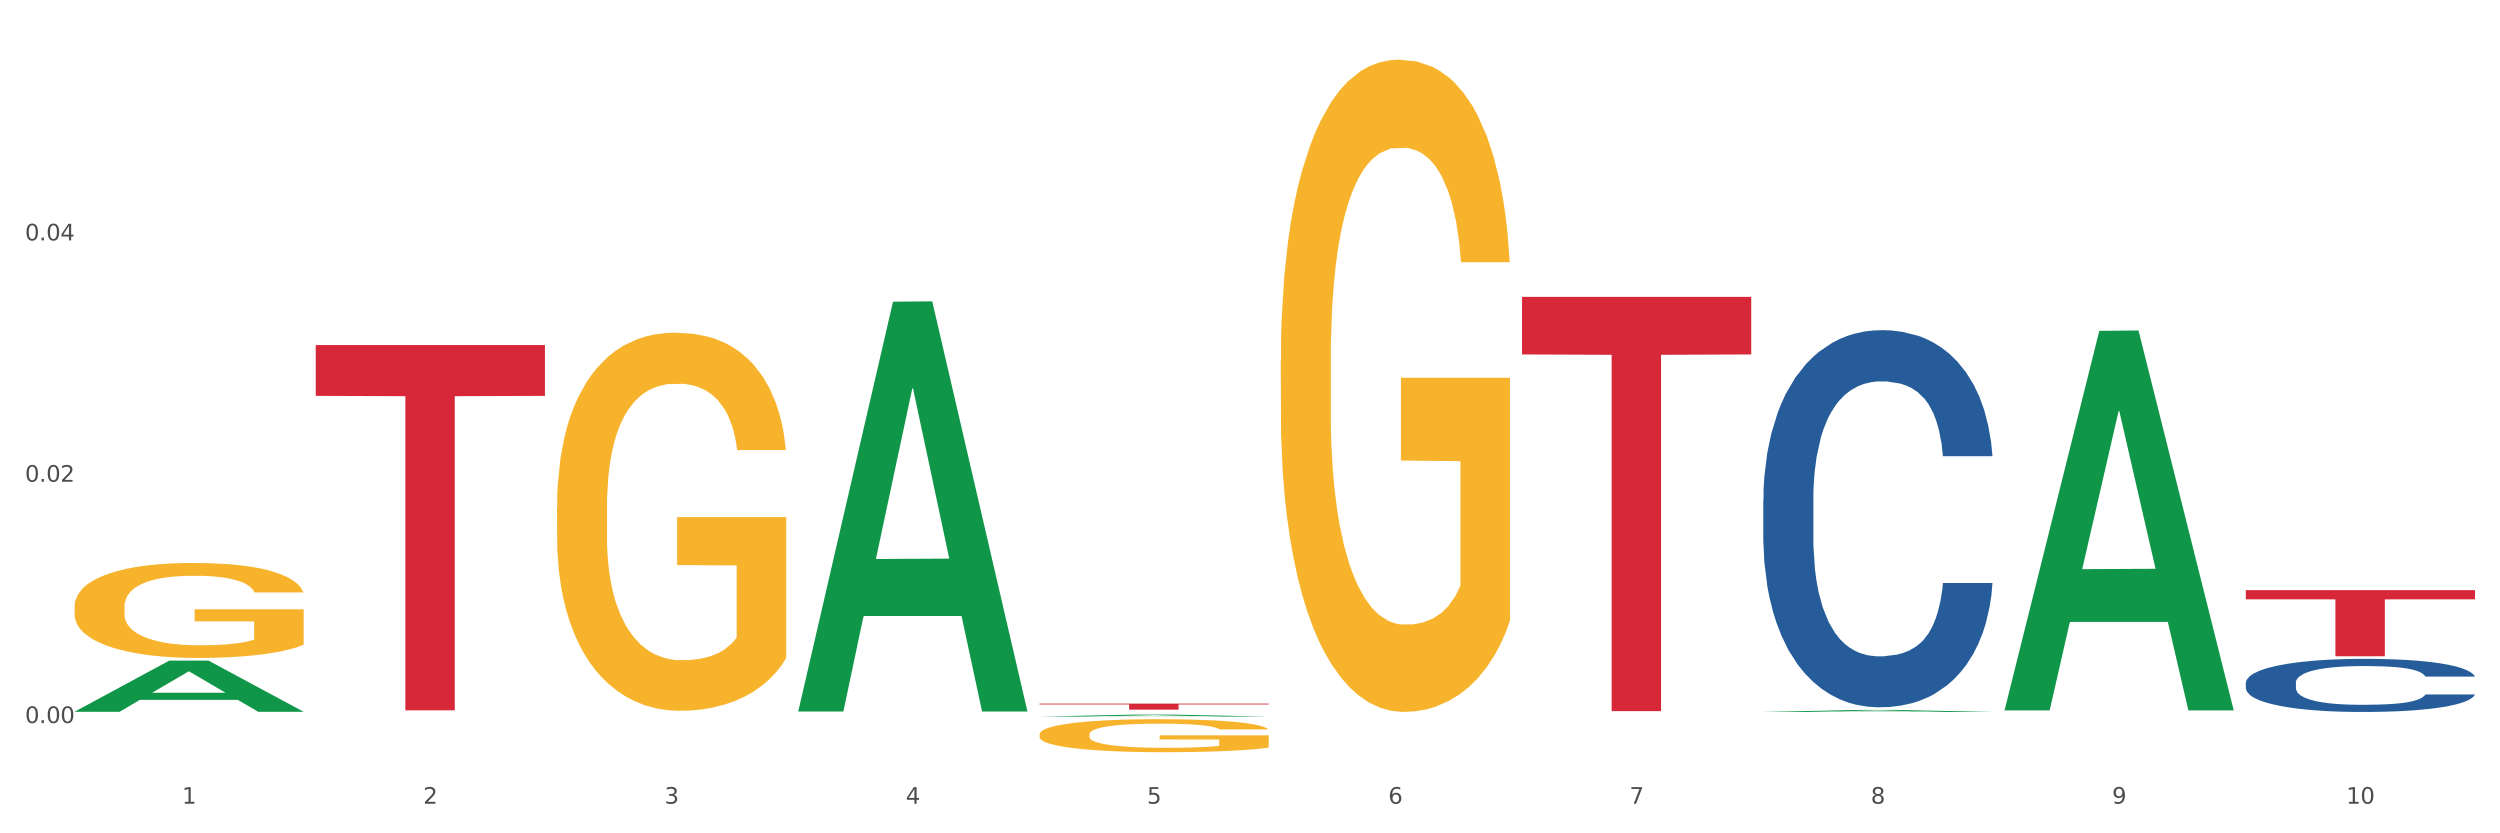 <?xml version="1.0" encoding="utf-8" standalone="no"?>
<!DOCTYPE svg PUBLIC "-//W3C//DTD SVG 1.1//EN"
  "http://www.w3.org/Graphics/SVG/1.1/DTD/svg11.dtd">
<svg xmlns:xlink="http://www.w3.org/1999/xlink" width="1080pt" height="360pt" viewBox="0 0 1080 360" xmlns="http://www.w3.org/2000/svg" version="1.1">
 <rect x="0" y="0" width="1080" height="360" fill="#333333" stroke="none"/>
 <defs>
  <style type="text/css">*{stroke-linejoin: round; stroke-linecap: butt}</style>
 </defs>
 <g id="figure_1">
  <g id="patch_1">
   <path d="M 0 360 
L 1080 360 
L 1080 0 
L 0 0 
z
" style="fill: #ffffff; stroke: #ffffff; stroke-linejoin: miter"/>
  </g>
  <g id="axes_1">
   <g id="matplotlib.axis_1">
    <g id="xtick_1">
     <g id="text_1">
      <!-- 1 -->
      <g style="fill: #4d4d4d" transform="translate(78.627 347.204) scale(0.096 -0.096)">
       <defs>
        <path id="DejaVuSans-31" d="M 794 531 
L 1825 531 
L 1825 4091 
L 703 3866 
L 703 4441 
L 1819 4666 
L 2450 4666 
L 2450 531 
L 3481 531 
L 3481 0 
L 794 0 
L 794 531 
z
" transform="scale(0.016)"/>
       </defs>
       <use xlink:href="#DejaVuSans-31"/>
      </g>
     </g>
    </g>
    <g id="xtick_2">
     <g id="text_2">
      <!-- 2 -->
      <g style="fill: #4d4d4d" transform="translate(182.851 347.204) scale(0.096 -0.096)">
       <defs>
        <path id="DejaVuSans-32" d="M 1228 531 
L 3431 531 
L 3431 0 
L 469 0 
L 469 531 
Q 828 903 1448 1529 
Q 2069 2156 2228 2338 
Q 2531 2678 2651 2914 
Q 2772 3150 2772 3378 
Q 2772 3750 2511 3984 
Q 2250 4219 1831 4219 
Q 1534 4219 1204 4116 
Q 875 4013 500 3803 
L 500 4441 
Q 881 4594 1212 4672 
Q 1544 4750 1819 4750 
Q 2544 4750 2975 4387 
Q 3406 4025 3406 3419 
Q 3406 3131 3298 2873 
Q 3191 2616 2906 2266 
Q 2828 2175 2409 1742 
Q 1991 1309 1228 531 
z
" transform="scale(0.016)"/>
       </defs>
       <use xlink:href="#DejaVuSans-32"/>
      </g>
     </g>
    </g>
    <g id="xtick_3">
     <g id="text_3">
      <!-- 3 -->
      <g style="fill: #4d4d4d" transform="translate(287.074 347.204) scale(0.096 -0.096)">
       <defs>
        <path id="DejaVuSans-33" d="M 2597 2516 
Q 3050 2419 3304 2112 
Q 3559 1806 3559 1356 
Q 3559 666 3084 287 
Q 2609 -91 1734 -91 
Q 1441 -91 1130 -33 
Q 819 25 488 141 
L 488 750 
Q 750 597 1062 519 
Q 1375 441 1716 441 
Q 2309 441 2620 675 
Q 2931 909 2931 1356 
Q 2931 1769 2642 2001 
Q 2353 2234 1838 2234 
L 1294 2234 
L 1294 2753 
L 1863 2753 
Q 2328 2753 2575 2939 
Q 2822 3125 2822 3475 
Q 2822 3834 2567 4026 
Q 2313 4219 1838 4219 
Q 1578 4219 1281 4162 
Q 984 4106 628 3988 
L 628 4550 
Q 988 4650 1302 4700 
Q 1616 4750 1894 4750 
Q 2613 4750 3031 4423 
Q 3450 4097 3450 3541 
Q 3450 3153 3228 2886 
Q 3006 2619 2597 2516 
z
" transform="scale(0.016)"/>
       </defs>
       <use xlink:href="#DejaVuSans-33"/>
      </g>
     </g>
    </g>
    <g id="xtick_4">
     <g id="text_4">
      <!-- 4 -->
      <g style="fill: #4d4d4d" transform="translate(391.298 347.204) scale(0.096 -0.096)">
       <defs>
        <path id="DejaVuSans-34" d="M 2419 4116 
L 825 1625 
L 2419 1625 
L 2419 4116 
z
M 2253 4666 
L 3047 4666 
L 3047 1625 
L 3713 1625 
L 3713 1100 
L 3047 1100 
L 3047 0 
L 2419 0 
L 2419 1100 
L 313 1100 
L 313 1709 
L 2253 4666 
z
" transform="scale(0.016)"/>
       </defs>
       <use xlink:href="#DejaVuSans-34"/>
      </g>
     </g>
    </g>
    <g id="xtick_5">
     <g id="text_5">
      <!-- 5 -->
      <g style="fill: #4d4d4d" transform="translate(495.522 347.204) scale(0.096 -0.096)">
       <defs>
        <path id="DejaVuSans-35" d="M 691 4666 
L 3169 4666 
L 3169 4134 
L 1269 4134 
L 1269 2991 
Q 1406 3038 1543 3061 
Q 1681 3084 1819 3084 
Q 2600 3084 3056 2656 
Q 3513 2228 3513 1497 
Q 3513 744 3044 326 
Q 2575 -91 1722 -91 
Q 1428 -91 1123 -41 
Q 819 9 494 109 
L 494 744 
Q 775 591 1075 516 
Q 1375 441 1709 441 
Q 2250 441 2565 725 
Q 2881 1009 2881 1497 
Q 2881 1984 2565 2268 
Q 2250 2553 1709 2553 
Q 1456 2553 1204 2497 
Q 953 2441 691 2322 
L 691 4666 
z
" transform="scale(0.016)"/>
       </defs>
       <use xlink:href="#DejaVuSans-35"/>
      </g>
     </g>
    </g>
    <g id="xtick_6">
     <g id="text_6">
      <!-- 6 -->
      <g style="fill: #4d4d4d" transform="translate(599.745 347.204) scale(0.096 -0.096)">
       <defs>
        <path id="DejaVuSans-36" d="M 2113 2584 
Q 1688 2584 1439 2293 
Q 1191 2003 1191 1497 
Q 1191 994 1439 701 
Q 1688 409 2113 409 
Q 2538 409 2786 701 
Q 3034 994 3034 1497 
Q 3034 2003 2786 2293 
Q 2538 2584 2113 2584 
z
M 3366 4563 
L 3366 3988 
Q 3128 4100 2886 4159 
Q 2644 4219 2406 4219 
Q 1781 4219 1451 3797 
Q 1122 3375 1075 2522 
Q 1259 2794 1537 2939 
Q 1816 3084 2150 3084 
Q 2853 3084 3261 2657 
Q 3669 2231 3669 1497 
Q 3669 778 3244 343 
Q 2819 -91 2113 -91 
Q 1303 -91 875 529 
Q 447 1150 447 2328 
Q 447 3434 972 4092 
Q 1497 4750 2381 4750 
Q 2619 4750 2861 4703 
Q 3103 4656 3366 4563 
z
" transform="scale(0.016)"/>
       </defs>
       <use xlink:href="#DejaVuSans-36"/>
      </g>
     </g>
    </g>
    <g id="xtick_7">
     <g id="text_7">
      <!-- 7 -->
      <g style="fill: #4d4d4d" transform="translate(703.969 347.204) scale(0.096 -0.096)">
       <defs>
        <path id="DejaVuSans-37" d="M 525 4666 
L 3525 4666 
L 3525 4397 
L 1831 0 
L 1172 0 
L 2766 4134 
L 525 4134 
L 525 4666 
z
" transform="scale(0.016)"/>
       </defs>
       <use xlink:href="#DejaVuSans-37"/>
      </g>
     </g>
    </g>
    <g id="xtick_8">
     <g id="text_8">
      <!-- 8 -->
      <g style="fill: #4d4d4d" transform="translate(808.193 347.204) scale(0.096 -0.096)">
       <defs>
        <path id="DejaVuSans-38" d="M 2034 2216 
Q 1584 2216 1326 1975 
Q 1069 1734 1069 1313 
Q 1069 891 1326 650 
Q 1584 409 2034 409 
Q 2484 409 2743 651 
Q 3003 894 3003 1313 
Q 3003 1734 2745 1975 
Q 2488 2216 2034 2216 
z
M 1403 2484 
Q 997 2584 770 2862 
Q 544 3141 544 3541 
Q 544 4100 942 4425 
Q 1341 4750 2034 4750 
Q 2731 4750 3128 4425 
Q 3525 4100 3525 3541 
Q 3525 3141 3298 2862 
Q 3072 2584 2669 2484 
Q 3125 2378 3379 2068 
Q 3634 1759 3634 1313 
Q 3634 634 3220 271 
Q 2806 -91 2034 -91 
Q 1263 -91 848 271 
Q 434 634 434 1313 
Q 434 1759 690 2068 
Q 947 2378 1403 2484 
z
M 1172 3481 
Q 1172 3119 1398 2916 
Q 1625 2713 2034 2713 
Q 2441 2713 2670 2916 
Q 2900 3119 2900 3481 
Q 2900 3844 2670 4047 
Q 2441 4250 2034 4250 
Q 1625 4250 1398 4047 
Q 1172 3844 1172 3481 
z
" transform="scale(0.016)"/>
       </defs>
       <use xlink:href="#DejaVuSans-38"/>
      </g>
     </g>
    </g>
    <g id="xtick_9">
     <g id="text_9">
      <!-- 9 -->
      <g style="fill: #4d4d4d" transform="translate(912.416 347.204) scale(0.096 -0.096)">
       <defs>
        <path id="DejaVuSans-39" d="M 703 97 
L 703 672 
Q 941 559 1184 500 
Q 1428 441 1663 441 
Q 2288 441 2617 861 
Q 2947 1281 2994 2138 
Q 2813 1869 2534 1725 
Q 2256 1581 1919 1581 
Q 1219 1581 811 2004 
Q 403 2428 403 3163 
Q 403 3881 828 4315 
Q 1253 4750 1959 4750 
Q 2769 4750 3195 4129 
Q 3622 3509 3622 2328 
Q 3622 1225 3098 567 
Q 2575 -91 1691 -91 
Q 1453 -91 1209 -44 
Q 966 3 703 97 
z
M 1959 2075 
Q 2384 2075 2632 2365 
Q 2881 2656 2881 3163 
Q 2881 3666 2632 3958 
Q 2384 4250 1959 4250 
Q 1534 4250 1286 3958 
Q 1038 3666 1038 3163 
Q 1038 2656 1286 2365 
Q 1534 2075 1959 2075 
z
" transform="scale(0.016)"/>
       </defs>
       <use xlink:href="#DejaVuSans-39"/>
      </g>
     </g>
    </g>
    <g id="xtick_10">
     <g id="text_10">
      <!-- 10 -->
      <g style="fill: #4d4d4d" transform="translate(1013.586 347.204) scale(0.096 -0.096)">
       <defs>
        <path id="DejaVuSans-30" d="M 2034 4250 
Q 1547 4250 1301 3770 
Q 1056 3291 1056 2328 
Q 1056 1369 1301 889 
Q 1547 409 2034 409 
Q 2525 409 2770 889 
Q 3016 1369 3016 2328 
Q 3016 3291 2770 3770 
Q 2525 4250 2034 4250 
z
M 2034 4750 
Q 2819 4750 3233 4129 
Q 3647 3509 3647 2328 
Q 3647 1150 3233 529 
Q 2819 -91 2034 -91 
Q 1250 -91 836 529 
Q 422 1150 422 2328 
Q 422 3509 836 4129 
Q 1250 4750 2034 4750 
z
" transform="scale(0.016)"/>
       </defs>
       <use xlink:href="#DejaVuSans-31"/>
       <use xlink:href="#DejaVuSans-30" transform="translate(63.623 0)"/>
      </g>
     </g>
    </g>
    <g id="xtick_11"/>
    <g id="xtick_12"/>
    <g id="xtick_13"/>
    <g id="xtick_14"/>
    <g id="xtick_15"/>
    <g id="xtick_16"/>
    <g id="xtick_17"/>
    <g id="xtick_18"/>
    <g id="xtick_19"/>
   </g>
   <g id="matplotlib.axis_2">
    <g id="ytick_1">
     <g id="text_11">
      <!-- 0.00 -->
      <g style="fill: #4d4d4d" transform="translate(10.8 312.35) scale(0.096 -0.096)">
       <defs>
        <path id="DejaVuSans-2e" d="M 684 794 
L 1344 794 
L 1344 0 
L 684 0 
L 684 794 
z
" transform="scale(0.016)"/>
       </defs>
       <use xlink:href="#DejaVuSans-30"/>
       <use xlink:href="#DejaVuSans-2e" transform="translate(63.623 0)"/>
       <use xlink:href="#DejaVuSans-30" transform="translate(95.41 0)"/>
       <use xlink:href="#DejaVuSans-30" transform="translate(159.033 0)"/>
      </g>
     </g>
    </g>
    <g id="ytick_2">
     <g id="text_12">
      <!-- 0.02 -->
      <g style="fill: #4d4d4d" transform="translate(10.8 208.107) scale(0.096 -0.096)">
       <use xlink:href="#DejaVuSans-30"/>
       <use xlink:href="#DejaVuSans-2e" transform="translate(63.623 0)"/>
       <use xlink:href="#DejaVuSans-30" transform="translate(95.41 0)"/>
       <use xlink:href="#DejaVuSans-32" transform="translate(159.033 0)"/>
      </g>
     </g>
    </g>
    <g id="ytick_3">
     <g id="text_13">
      <!-- 0.04 -->
      <g style="fill: #4d4d4d" transform="translate(10.8 103.863) scale(0.096 -0.096)">
       <use xlink:href="#DejaVuSans-30"/>
       <use xlink:href="#DejaVuSans-2e" transform="translate(63.623 0)"/>
       <use xlink:href="#DejaVuSans-30" transform="translate(95.41 0)"/>
       <use xlink:href="#DejaVuSans-34" transform="translate(159.033 0)"/>
      </g>
     </g>
    </g>
    <g id="ytick_4"/>
    <g id="ytick_5"/>
    <g id="ytick_6"/>
   </g>
   <g id="PolyCollection_1">
    <path d="M 32.175 307.461 
L 32.277 307.44 
L 73.107 285.389 
L 90.051 285.369 
L 131.187 307.503 
L 111.589 307.503 
L 102.709 302.349 
L 60.552 302.349 
L 60.246 302.432 
L 51.671 307.503 
L 32.175 307.503 
L 32.175 307.461 
L 65.86 299.273 
L 97.401 299.252 
L 81.783 290.086 
L 81.579 290.045 
L 81.375 290.107 
L 65.758 299.252 
L 65.86 299.273 
L 32.175 307.461 
z
" clip-path="url(#p60e69b9bdd)" style="fill: #109648"/>
    <path d="M 449.069 317.287 
L 449.186 317.274 
L 449.186 316.806 
L 449.42 316.403 
L 450.589 315.427 
L 452.343 314.621 
L 453.628 314.191 
L 454.914 313.84 
L 456.434 313.489 
L 458.304 313.125 
L 461.694 312.591 
L 463.799 312.318 
L 466.37 312.032 
L 471.046 311.616 
L 474.436 311.381 
L 477.943 311.186 
L 483.671 310.952 
L 487.412 310.848 
L 491.386 310.77 
L 496.179 310.718 
L 499.803 310.705 
L 507.752 310.744 
L 514.532 310.861 
L 517.805 310.952 
L 522.014 311.108 
L 524.235 311.212 
L 527.859 311.42 
L 531.599 311.694 
L 534.171 311.928 
L 538.029 312.37 
L 540.951 312.812 
L 543.64 313.359 
L 545.043 313.736 
L 546.095 314.087 
L 547.03 314.49 
L 547.965 315.128 
L 526.923 315.128 
L 526.105 314.673 
L 524.819 314.243 
L 522.949 313.827 
L 521.312 313.567 
L 518.507 313.242 
L 515.935 313.033 
L 513.246 312.877 
L 509.973 312.747 
L 507.401 312.682 
L 503.778 312.63 
L 496.647 312.643 
L 491.854 312.747 
L 488.581 312.877 
L 486.477 312.994 
L 484.606 313.125 
L 482.502 313.307 
L 480.047 313.58 
L 478.294 313.827 
L 476.54 314.139 
L 475.138 314.451 
L 473.852 314.816 
L 472.8 315.206 
L 471.981 315.609 
L 471.28 316.104 
L 470.696 316.923 
L 470.696 318.705 
L 470.929 319.109 
L 471.514 319.642 
L 472.215 320.045 
L 473.384 320.527 
L 474.436 320.852 
L 476.424 321.32 
L 478.645 321.71 
L 480.398 321.957 
L 482.152 322.166 
L 485.191 322.452 
L 488.581 322.686 
L 491.503 322.829 
L 495.478 322.959 
L 498.167 323.011 
L 500.505 323.037 
L 506.232 323.037 
L 510.324 322.998 
L 514.883 322.907 
L 518.39 322.79 
L 521.312 322.647 
L 524.585 322.413 
L 526.69 322.192 
L 526.69 319.473 
L 500.972 319.46 
L 500.972 317.652 
L 548.082 317.652 
L 548.082 322.959 
L 546.095 323.232 
L 543.874 323.48 
L 541.536 323.701 
L 538.029 323.974 
L 533.82 324.234 
L 530.08 324.416 
L 526.105 324.572 
L 521.429 324.715 
L 515.351 324.845 
L 511.61 324.897 
L 506.934 324.936 
L 501.44 324.95 
L 496.647 324.923 
L 491.971 324.858 
L 487.061 324.741 
L 482.268 324.572 
L 478.645 324.403 
L 475.021 324.195 
L 471.163 323.922 
L 468.124 323.662 
L 465.786 323.427 
L 463.214 323.128 
L 460.409 322.738 
L 458.304 322.387 
L 456.434 322.023 
L 454.447 321.554 
L 453.044 321.151 
L 451.641 320.644 
L 450.823 320.266 
L 449.888 319.681 
L 449.186 318.861 
L 449.069 317.287 
z
" clip-path="url(#p60e69b9bdd)" style="fill: #f7b32b"/>
    <path d="M 553.293 155.98 
L 553.41 155.722 
L 553.41 146.458 
L 553.644 138.48 
L 554.813 119.178 
L 556.566 103.223 
L 557.852 94.73 
L 559.138 87.781 
L 560.658 80.833 
L 562.528 73.627 
L 565.918 63.076 
L 568.022 57.671 
L 570.594 52.009 
L 575.27 43.774 
L 578.66 39.142 
L 582.167 35.282 
L 587.895 30.649 
L 591.636 28.59 
L 595.61 27.046 
L 600.403 26.017 
L 604.027 25.759 
L 611.976 26.532 
L 618.756 28.848 
L 622.029 30.649 
L 626.237 33.737 
L 628.458 35.796 
L 632.082 39.914 
L 635.823 45.318 
L 638.395 49.951 
L 642.252 58.701 
L 645.175 67.451 
L 647.863 78.259 
L 649.266 85.723 
L 650.318 92.671 
L 651.253 100.649 
L 652.189 113.259 
L 631.147 113.259 
L 630.329 104.252 
L 629.043 95.759 
L 627.173 87.524 
L 625.536 82.377 
L 622.73 75.943 
L 620.159 71.826 
L 617.47 68.737 
L 614.197 66.164 
L 611.625 64.877 
L 608.001 63.848 
L 600.87 64.105 
L 596.078 66.164 
L 592.805 68.737 
L 590.7 71.054 
L 588.83 73.627 
L 586.726 77.23 
L 584.271 82.634 
L 582.518 87.524 
L 580.764 93.701 
L 579.361 99.877 
L 578.075 107.083 
L 577.023 114.803 
L 576.205 122.781 
L 575.504 132.561 
L 574.919 148.774 
L 574.919 184.031 
L 575.153 192.009 
L 575.737 202.561 
L 576.439 210.539 
L 577.608 220.061 
L 578.66 226.494 
L 580.647 235.759 
L 582.868 243.48 
L 584.622 248.369 
L 586.375 252.487 
L 589.415 258.149 
L 592.805 262.781 
L 595.727 265.612 
L 599.702 268.186 
L 602.39 269.215 
L 604.728 269.73 
L 610.456 269.73 
L 614.548 268.958 
L 619.107 267.156 
L 622.613 264.84 
L 625.536 262.009 
L 628.809 257.377 
L 630.913 253.002 
L 630.913 199.215 
L 605.196 198.958 
L 605.196 163.186 
L 652.306 163.186 
L 652.306 268.186 
L 650.318 273.59 
L 648.097 278.48 
L 645.759 282.855 
L 642.252 288.259 
L 638.044 293.406 
L 634.303 297.009 
L 630.329 300.097 
L 625.653 302.928 
L 619.574 305.502 
L 615.833 306.531 
L 611.158 307.303 
L 605.663 307.56 
L 600.87 307.046 
L 596.195 305.759 
L 591.285 303.443 
L 586.492 300.097 
L 582.868 296.752 
L 579.244 292.634 
L 575.387 287.23 
L 572.347 282.083 
L 570.009 277.45 
L 567.438 271.531 
L 564.632 263.811 
L 562.528 256.862 
L 560.658 249.656 
L 558.67 240.391 
L 557.268 232.414 
L 555.865 222.377 
L 555.047 214.914 
L 554.111 203.333 
L 553.41 187.119 
L 553.293 155.98 
z
" clip-path="url(#p60e69b9bdd)" style="fill: #f7b32b"/>
    <path d="M 970.188 294.936 
L 970.305 294.915 
L 970.305 294.328 
L 970.656 293.532 
L 971.943 292.065 
L 973.582 290.954 
L 976.39 289.655 
L 977.912 289.11 
L 979.902 288.503 
L 983.998 287.518 
L 988.679 286.68 
L 991.956 286.219 
L 994.414 285.925 
L 999.915 285.401 
L 1003.075 285.171 
L 1006.352 284.982 
L 1009.161 284.857 
L 1013.842 284.71 
L 1017.587 284.647 
L 1021.917 284.626 
L 1025.546 284.647 
L 1030.344 284.731 
L 1037.366 284.982 
L 1040.058 285.129 
L 1043.686 285.38 
L 1047.431 285.716 
L 1050.474 286.051 
L 1053.985 286.533 
L 1057.613 287.162 
L 1061.125 287.958 
L 1063.582 288.691 
L 1065.572 289.467 
L 1067.327 290.409 
L 1068.615 291.436 
L 1069.2 292.295 
L 1047.782 292.295 
L 1047.197 291.52 
L 1046.027 290.682 
L 1044.857 290.116 
L 1043.569 289.655 
L 1041.58 289.131 
L 1039.824 288.796 
L 1036.898 288.398 
L 1034.206 288.146 
L 1031.983 288 
L 1029.291 287.874 
L 1023.556 287.748 
L 1019.46 287.748 
L 1016.885 287.79 
L 1013.725 287.895 
L 1011.033 288.042 
L 1007.873 288.293 
L 1005.415 288.565 
L 1002.958 288.922 
L 1001.553 289.173 
L 999.447 289.634 
L 998.042 290.011 
L 996.17 290.661 
L 995.116 291.122 
L 993.244 292.316 
L 992.424 293.196 
L 992.073 293.804 
L 991.839 294.475 
L 991.839 297.744 
L 992.541 299.21 
L 993.127 299.839 
L 994.063 300.551 
L 995.818 301.473 
L 998.393 302.375 
L 1001.085 303.024 
L 1003.309 303.422 
L 1005.415 303.716 
L 1007.522 303.946 
L 1010.097 304.156 
L 1012.203 304.281 
L 1015.363 304.407 
L 1019.109 304.47 
L 1022.035 304.47 
L 1028.003 304.365 
L 1030.695 304.26 
L 1033.27 304.114 
L 1036.079 303.883 
L 1038.303 303.632 
L 1039.59 303.443 
L 1041.697 303.045 
L 1043.335 302.626 
L 1044.739 302.144 
L 1045.676 301.725 
L 1046.729 301.096 
L 1047.548 300.384 
L 1047.782 300.007 
L 1069.2 300.007 
L 1068.732 300.761 
L 1067.913 301.494 
L 1066.274 302.479 
L 1064.987 303.045 
L 1062.997 303.737 
L 1060.89 304.323 
L 1057.965 304.973 
L 1055.273 305.455 
L 1052.464 305.874 
L 1049.421 306.251 
L 1043.92 306.775 
L 1041.931 306.922 
L 1037.717 307.173 
L 1034.44 307.32 
L 1029.642 307.466 
L 1024.726 307.55 
L 1019.577 307.571 
L 1015.012 307.529 
L 1009.98 307.404 
L 1006.82 307.278 
L 1003.309 307.089 
L 999.212 306.796 
L 995.35 306.44 
L 991.722 306.021 
L 988.328 305.539 
L 985.168 304.994 
L 981.072 304.093 
L 978.029 303.213 
L 975.805 302.395 
L 974.284 301.704 
L 972.762 300.824 
L 971.943 300.216 
L 970.656 298.749 
L 970.188 297.387 
L 970.188 294.936 
z
" clip-path="url(#p60e69b9bdd)" style="fill: #255c99"/>
    <path d="M 761.74 215.832 
L 761.857 215.683 
L 761.857 211.517 
L 762.208 205.862 
L 763.496 195.446 
L 765.134 187.56 
L 767.943 178.334 
L 769.465 174.465 
L 771.454 170.15 
L 775.551 163.156 
L 780.232 157.204 
L 783.509 153.931 
L 785.967 151.847 
L 791.467 148.127 
L 794.627 146.49 
L 797.904 145.151 
L 800.713 144.258 
L 805.395 143.217 
L 809.14 142.77 
L 813.47 142.622 
L 817.098 142.77 
L 821.897 143.366 
L 828.919 145.151 
L 831.611 146.193 
L 835.239 147.978 
L 838.984 150.359 
L 842.027 152.74 
L 845.538 156.163 
L 849.166 160.627 
L 852.677 166.281 
L 855.135 171.489 
L 857.125 176.995 
L 858.88 183.691 
L 860.168 190.982 
L 860.753 197.083 
L 839.335 197.083 
L 838.75 191.577 
L 837.58 185.625 
L 836.409 181.608 
L 835.122 178.334 
L 833.132 174.614 
L 831.377 172.233 
L 828.451 169.406 
L 825.759 167.62 
L 823.535 166.579 
L 820.843 165.686 
L 815.109 164.793 
L 811.012 164.793 
L 808.438 165.091 
L 805.278 165.835 
L 802.586 166.876 
L 799.426 168.662 
L 796.968 170.596 
L 794.51 173.126 
L 793.106 174.912 
L 790.999 178.185 
L 789.595 180.864 
L 787.722 185.477 
L 786.669 188.75 
L 784.796 197.232 
L 783.977 203.482 
L 783.626 207.797 
L 783.392 212.558 
L 783.392 235.772 
L 784.094 246.188 
L 784.679 250.652 
L 785.616 255.711 
L 787.371 262.258 
L 789.946 268.657 
L 792.638 273.27 
L 794.862 276.097 
L 796.968 278.18 
L 799.075 279.817 
L 801.65 281.305 
L 803.756 282.198 
L 806.916 283.09 
L 810.661 283.537 
L 813.587 283.537 
L 819.556 282.793 
L 822.248 282.049 
L 824.823 281.007 
L 827.632 279.37 
L 829.855 277.585 
L 831.143 276.246 
L 833.249 273.418 
L 834.888 270.442 
L 836.292 267.02 
L 837.229 264.044 
L 838.282 259.58 
L 839.101 254.521 
L 839.335 251.842 
L 860.753 251.842 
L 860.285 257.199 
L 859.465 262.407 
L 857.827 269.401 
L 856.539 273.418 
L 854.55 278.329 
L 852.443 282.495 
L 849.517 287.108 
L 846.825 290.531 
L 844.017 293.507 
L 840.974 296.185 
L 835.473 299.905 
L 833.483 300.947 
L 829.27 302.732 
L 825.993 303.774 
L 821.195 304.816 
L 816.279 305.411 
L 811.13 305.56 
L 806.565 305.262 
L 801.533 304.369 
L 798.373 303.476 
L 794.862 302.137 
L 790.765 300.054 
L 786.903 297.524 
L 783.275 294.548 
L 779.881 291.126 
L 776.721 287.257 
L 772.625 280.858 
L 769.582 274.609 
L 767.358 268.805 
L 765.837 263.895 
L 764.315 257.645 
L 763.496 253.33 
L 762.208 242.914 
L 761.74 233.242 
L 761.74 215.832 
z
" clip-path="url(#p60e69b9bdd)" style="fill: #255c99"/>
    <path d="M 136.399 149.08 
L 235.411 149.08 
L 235.411 171.006 
L 196.463 171.154 
L 196.463 306.861 
L 175.112 306.861 
L 175.112 171.154 
L 136.399 171.006 
L 136.399 149.228 
L 136.399 149.08 
z
" clip-path="url(#p60e69b9bdd)" style="fill: #d62839"/>
    <path d="M 449.069 303.965 
L 548.082 303.965 
L 548.082 304.327 
L 509.134 304.33 
L 509.134 306.57 
L 487.783 306.57 
L 487.783 304.33 
L 449.069 304.327 
L 449.069 303.968 
L 449.069 303.965 
z
" clip-path="url(#p60e69b9bdd)" style="fill: #d62839"/>
    <path d="M 657.517 128.246 
L 756.529 128.246 
L 756.529 153.115 
L 717.581 153.283 
L 717.581 307.198 
L 696.23 307.198 
L 696.23 153.283 
L 657.517 153.115 
L 657.517 128.414 
L 657.517 128.246 
z
" clip-path="url(#p60e69b9bdd)" style="fill: #d62839"/>
    <path d="M 970.188 254.933 
L 1069.2 254.933 
L 1069.2 258.902 
L 1030.252 258.929 
L 1030.252 283.494 
L 1008.901 283.494 
L 1008.901 258.929 
L 970.188 258.902 
L 970.188 254.96 
L 970.188 254.933 
z
" clip-path="url(#p60e69b9bdd)" style="fill: #d62839"/>
    <path d="M 240.622 219.202 
L 240.739 219.052 
L 240.739 213.682 
L 240.973 209.057 
L 242.142 197.868 
L 243.895 188.618 
L 245.181 183.695 
L 246.467 179.666 
L 247.987 175.638 
L 249.857 171.461 
L 253.247 165.344 
L 255.351 162.211 
L 257.923 158.929 
L 262.599 154.155 
L 265.989 151.47 
L 269.496 149.232 
L 275.224 146.547 
L 278.965 145.353 
L 282.939 144.458 
L 287.732 143.861 
L 291.356 143.712 
L 299.305 144.159 
L 306.085 145.502 
L 309.358 146.547 
L 313.566 148.337 
L 315.788 149.53 
L 319.411 151.917 
L 323.152 155.05 
L 325.724 157.736 
L 329.581 162.808 
L 332.504 167.881 
L 335.193 174.146 
L 336.595 178.473 
L 337.647 182.501 
L 338.583 187.126 
L 339.518 194.436 
L 318.476 194.436 
L 317.658 189.215 
L 316.372 184.291 
L 314.502 179.517 
L 312.865 176.534 
L 310.06 172.804 
L 307.488 170.417 
L 304.799 168.626 
L 301.526 167.135 
L 298.954 166.389 
L 295.33 165.792 
L 288.2 165.941 
L 283.407 167.135 
L 280.134 168.626 
L 278.03 169.969 
L 276.159 171.461 
L 274.055 173.55 
L 271.6 176.683 
L 269.847 179.517 
L 268.093 183.098 
L 266.69 186.678 
L 265.405 190.856 
L 264.352 195.331 
L 263.534 199.956 
L 262.833 205.625 
L 262.248 215.024 
L 262.248 235.463 
L 262.482 240.088 
L 263.067 246.205 
L 263.768 250.83 
L 264.937 256.35 
L 265.989 260.079 
L 267.976 265.45 
L 270.197 269.926 
L 271.951 272.76 
L 273.704 275.147 
L 276.744 278.43 
L 280.134 281.115 
L 283.056 282.756 
L 287.031 284.248 
L 289.719 284.845 
L 292.057 285.143 
L 297.785 285.143 
L 301.877 284.696 
L 306.436 283.651 
L 309.943 282.309 
L 312.865 280.667 
L 316.138 277.982 
L 318.242 275.446 
L 318.242 244.265 
L 292.525 244.116 
L 292.525 223.379 
L 339.635 223.379 
L 339.635 284.248 
L 337.647 287.381 
L 335.426 290.216 
L 333.088 292.752 
L 329.581 295.885 
L 325.373 298.869 
L 321.632 300.957 
L 317.658 302.747 
L 312.982 304.389 
L 306.903 305.88 
L 303.163 306.477 
L 298.487 306.925 
L 292.992 307.074 
L 288.2 306.776 
L 283.524 306.03 
L 278.614 304.687 
L 273.821 302.747 
L 270.197 300.808 
L 266.574 298.421 
L 262.716 295.288 
L 259.677 292.304 
L 257.339 289.619 
L 254.767 286.187 
L 251.961 281.712 
L 249.857 277.684 
L 247.987 273.506 
L 246 268.136 
L 244.597 263.511 
L 243.194 257.692 
L 242.376 253.366 
L 241.441 246.652 
L 240.739 237.253 
L 240.622 219.202 
z
" clip-path="url(#p60e69b9bdd)" style="fill: #f7b32b"/>
    <path d="M 32.175 262.167 
L 32.292 262.13 
L 32.292 260.781 
L 32.526 259.619 
L 33.695 256.809 
L 35.448 254.486 
L 36.734 253.249 
L 38.02 252.237 
L 39.54 251.226 
L 41.41 250.177 
L 44.8 248.64 
L 46.904 247.853 
L 49.476 247.029 
L 54.152 245.83 
L 57.542 245.156 
L 61.049 244.593 
L 66.777 243.919 
L 70.517 243.619 
L 74.492 243.394 
L 79.285 243.245 
L 82.909 243.207 
L 90.858 243.319 
L 97.638 243.657 
L 100.911 243.919 
L 105.119 244.369 
L 107.34 244.668 
L 110.964 245.268 
L 114.705 246.055 
L 117.277 246.729 
L 121.134 248.003 
L 124.057 249.277 
L 126.745 250.851 
L 128.148 251.938 
L 129.2 252.949 
L 130.135 254.111 
L 131.071 255.947 
L 110.029 255.947 
L 109.211 254.635 
L 107.925 253.399 
L 106.054 252.2 
L 104.418 251.451 
L 101.612 250.514 
L 99.041 249.914 
L 96.352 249.465 
L 93.079 249.09 
L 90.507 248.903 
L 86.883 248.753 
L 79.752 248.79 
L 74.96 249.09 
L 71.686 249.465 
L 69.582 249.802 
L 67.712 250.177 
L 65.608 250.701 
L 63.153 251.488 
L 61.399 252.2 
L 59.646 253.099 
L 58.243 253.998 
L 56.957 255.048 
L 55.905 256.172 
L 55.087 257.333 
L 54.386 258.757 
L 53.801 261.118 
L 53.801 266.251 
L 54.035 267.413 
L 54.619 268.949 
L 55.321 270.111 
L 56.49 271.497 
L 57.542 272.434 
L 59.529 273.783 
L 61.75 274.907 
L 63.504 275.619 
L 65.257 276.218 
L 68.296 277.043 
L 71.686 277.717 
L 74.609 278.129 
L 78.583 278.504 
L 81.272 278.654 
L 83.61 278.729 
L 89.338 278.729 
L 93.429 278.616 
L 97.988 278.354 
L 101.495 278.017 
L 104.418 277.605 
L 107.691 276.93 
L 109.795 276.293 
L 109.795 268.462 
L 84.078 268.425 
L 84.078 263.216 
L 131.187 263.216 
L 131.187 278.504 
L 129.2 279.291 
L 126.979 280.003 
L 124.641 280.64 
L 121.134 281.427 
L 116.926 282.176 
L 113.185 282.701 
L 109.211 283.15 
L 104.535 283.562 
L 98.456 283.937 
L 94.715 284.087 
L 90.039 284.199 
L 84.545 284.237 
L 79.752 284.162 
L 75.076 283.975 
L 70.167 283.637 
L 65.374 283.15 
L 61.75 282.663 
L 58.126 282.064 
L 54.269 281.277 
L 51.229 280.527 
L 48.891 279.853 
L 46.32 278.991 
L 43.514 277.867 
L 41.41 276.855 
L 39.54 275.806 
L 37.552 274.457 
L 36.15 273.296 
L 34.747 271.834 
L 33.928 270.748 
L 32.993 269.061 
L 32.292 266.701 
L 32.175 262.167 
z
" clip-path="url(#p60e69b9bdd)" style="fill: #f7b32b"/>
    <path d="M 344.846 307.045 
L 344.948 306.879 
L 385.778 130.337 
L 402.722 130.17 
L 443.858 307.378 
L 424.26 307.378 
L 415.379 266.113 
L 373.223 266.113 
L 372.916 266.778 
L 364.342 307.378 
L 344.846 307.378 
L 344.846 307.045 
L 378.53 241.487 
L 410.072 241.32 
L 394.454 167.941 
L 394.25 167.609 
L 394.046 168.108 
L 378.428 241.32 
L 378.53 241.487 
L 344.846 307.045 
z
" clip-path="url(#p60e69b9bdd)" style="fill: #109648"/>
    <path d="M 449.069 309.572 
L 449.172 309.571 
L 490.001 308.704 
L 506.946 308.703 
L 548.082 309.573 
L 528.484 309.573 
L 519.603 309.371 
L 477.446 309.371 
L 477.14 309.374 
L 468.566 309.573 
L 449.069 309.573 
L 449.069 309.572 
L 482.754 309.25 
L 514.295 309.249 
L 498.678 308.888 
L 498.474 308.887 
L 498.269 308.889 
L 482.652 309.249 
L 482.754 309.25 
L 449.069 309.572 
z
" clip-path="url(#p60e69b9bdd)" style="fill: #109648"/>
    <path d="M 865.964 306.595 
L 866.066 306.441 
L 906.896 142.918 
L 923.84 142.764 
L 964.976 306.903 
L 945.378 306.903 
L 936.498 268.681 
L 894.341 268.681 
L 894.034 269.298 
L 885.46 306.903 
L 865.964 306.903 
L 865.964 306.595 
L 899.649 245.871 
L 931.19 245.717 
L 915.572 177.749 
L 915.368 177.441 
L 915.164 177.903 
L 899.547 245.717 
L 899.649 245.871 
L 865.964 306.595 
z
" clip-path="url(#p60e69b9bdd)" style="fill: #109648"/>
    <path d="M 761.74 307.57 
L 761.842 307.569 
L 802.672 306.692 
L 819.617 306.691 
L 860.753 307.571 
L 841.154 307.571 
L 832.274 307.366 
L 790.117 307.366 
L 789.811 307.37 
L 781.237 307.571 
L 761.74 307.571 
L 761.74 307.57 
L 795.425 307.244 
L 826.966 307.243 
L 811.349 306.879 
L 811.144 306.877 
L 810.94 306.88 
L 795.323 307.243 
L 795.425 307.244 
L 761.74 307.57 
z
" clip-path="url(#p60e69b9bdd)" style="fill: #109648"/>
   </g>
  </g>
 </g>
 <defs>
  <clipPath id="p60e69b9bdd">
   <rect x="32.175" y="10.8" width="1037.025" height="329.109"/>
  </clipPath>
 </defs>
</svg>
